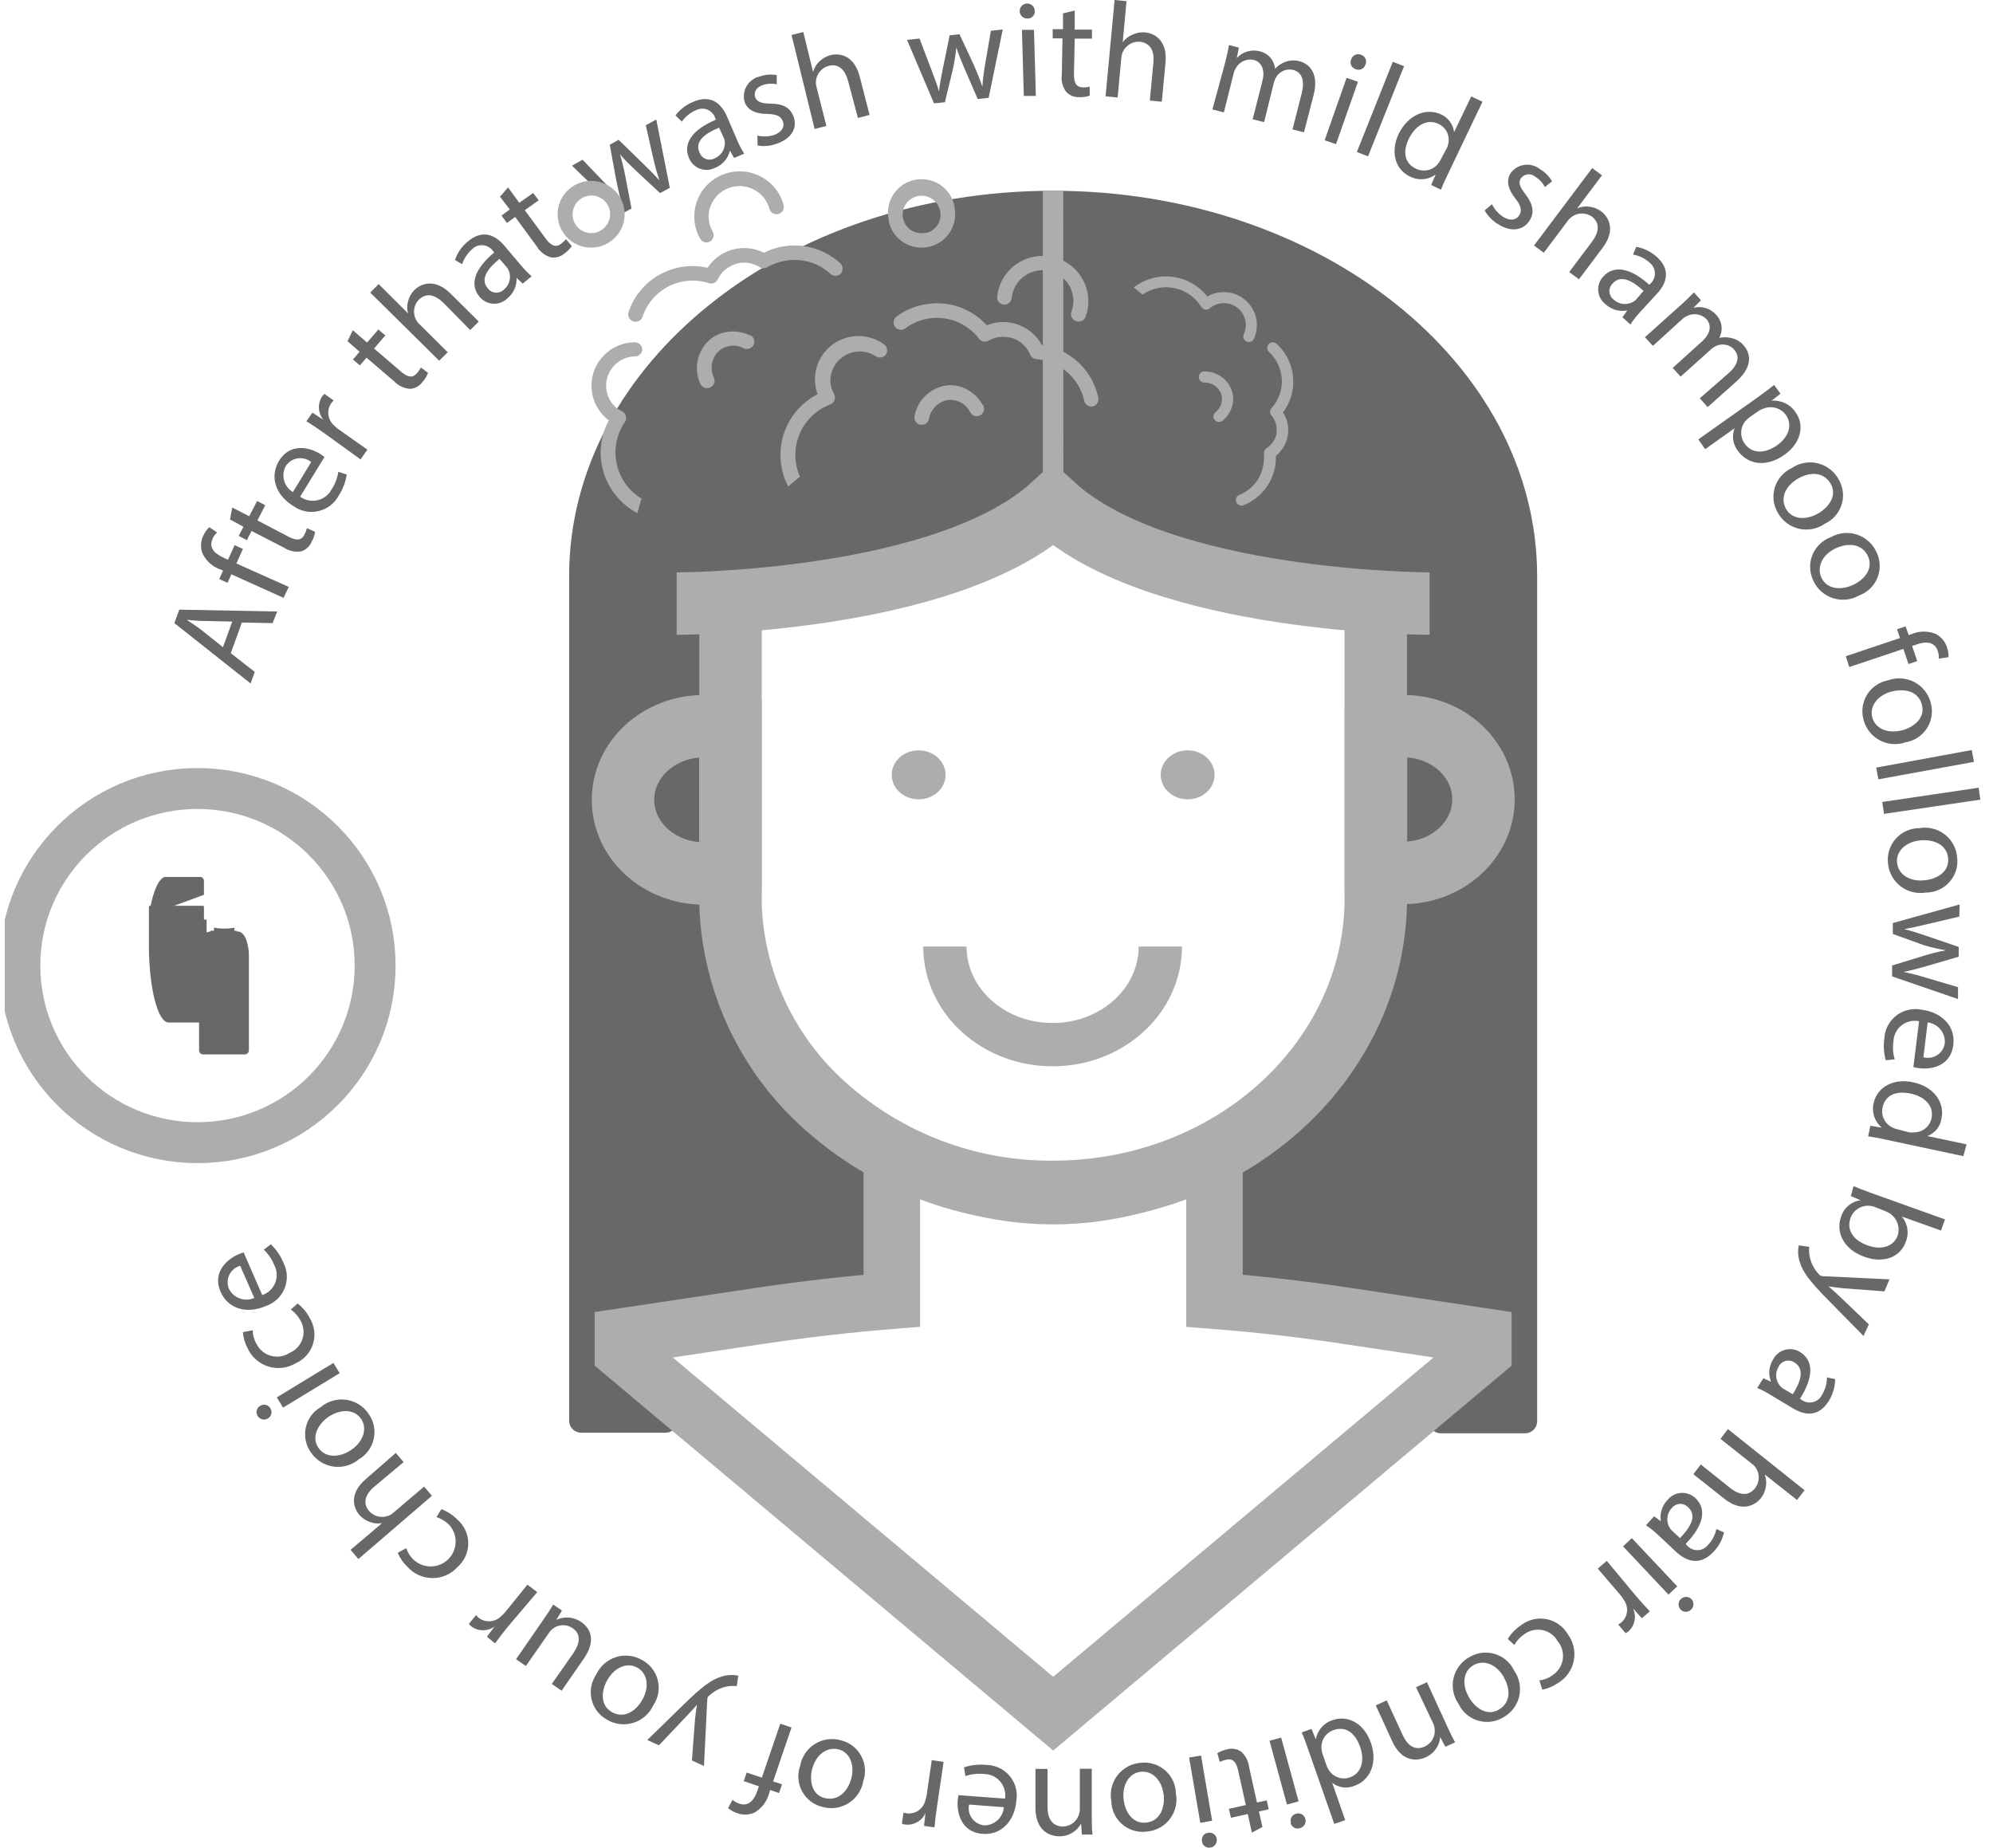 <svg width="151" height="140" viewBox="0 0 151 140" fill="none" xmlns="http://www.w3.org/2000/svg">
<g clip-path="url(#clip0_204_2095)">
<path d="M17.486 49.487L19.304 50.907L18.985 51.78L13.212 47.209L13.583 46.188L21.003 46.329L20.654 47.209L18.324 47.165L17.486 49.487ZM17.597 47.091L15.475 47.046C14.986 47.046 14.563 46.995 14.147 46.958C14.503 47.194 14.889 47.446 15.216 47.697L16.892 49.029L17.597 47.091Z" fill="#686868"/>
<path d="M21.485 45.294L17.53 43.511L17.241 44.154L16.61 43.873L16.9 43.23L16.685 43.141C16.386 43.035 16.111 42.87 15.877 42.655C15.644 42.44 15.457 42.18 15.327 41.891C15.179 41.465 15.206 40.997 15.401 40.59C15.507 40.345 15.661 40.124 15.854 39.939L16.447 40.338C16.299 40.471 16.182 40.635 16.106 40.819C15.78 41.559 16.329 41.987 17.033 42.298L17.278 42.409L17.775 41.3L18.406 41.588L17.909 42.69L21.878 44.465L21.485 45.294Z" fill="#686868"/>
<path d="M17.597 38.452L18.881 39.11L19.482 37.956L20.098 38.275L19.504 39.428L21.878 40.671C22.435 40.959 22.828 40.967 23.058 40.516C23.142 40.356 23.207 40.187 23.251 40.013L23.874 40.294C23.834 40.554 23.746 40.805 23.615 41.033C23.545 41.207 23.437 41.363 23.3 41.491C23.163 41.619 22.999 41.715 22.821 41.773C22.36 41.846 21.888 41.743 21.5 41.484L19.059 40.227L18.703 40.922L18.087 40.597L18.443 39.909L17.427 39.354L17.597 38.452Z" fill="#686868"/>
<path d="M22.739 37.631C22.927 37.768 23.143 37.863 23.372 37.908C23.6 37.954 23.836 37.951 24.063 37.897C24.29 37.844 24.503 37.742 24.686 37.599C24.87 37.456 25.021 37.275 25.128 37.069C25.391 36.669 25.563 36.218 25.633 35.745L26.271 35.952C26.184 36.516 25.979 37.055 25.67 37.535C25.514 37.832 25.295 38.092 25.029 38.297C24.763 38.502 24.456 38.647 24.128 38.723C23.801 38.799 23.461 38.803 23.131 38.736C22.802 38.669 22.491 38.532 22.22 38.334C20.921 37.542 20.395 36.167 21.136 34.917C21.99 33.519 23.451 33.896 24.238 34.377C24.358 34.452 24.475 34.533 24.587 34.621L22.739 37.631ZM23.577 35.005C23.434 34.889 23.268 34.804 23.09 34.756C22.912 34.709 22.725 34.699 22.543 34.728C22.36 34.758 22.186 34.825 22.032 34.926C21.878 35.028 21.747 35.161 21.648 35.316C21.468 35.651 21.424 36.041 21.524 36.408C21.625 36.774 21.864 37.087 22.19 37.283L23.577 35.005Z" fill="#686868"/>
<path d="M24.512 32.779C24.03 32.439 23.607 32.158 23.214 31.914L23.674 31.263L24.497 31.803C24.299 31.555 24.183 31.251 24.165 30.934C24.148 30.618 24.23 30.303 24.401 30.035C24.451 29.963 24.511 29.898 24.579 29.843L25.284 30.339C25.206 30.409 25.136 30.489 25.076 30.575C24.907 30.837 24.84 31.151 24.886 31.458C24.932 31.766 25.09 32.046 25.328 32.247C25.427 32.351 25.537 32.445 25.655 32.528L27.836 34.066L27.317 34.806L24.512 32.779Z" fill="#686868"/>
<path d="M26.731 25.021L27.814 25.953L28.667 24.962L29.194 25.413L28.341 26.404L30.396 28.164C30.871 28.571 31.257 28.667 31.583 28.282C31.704 28.149 31.807 28 31.887 27.839L32.429 28.253C32.331 28.51 32.185 28.746 31.999 28.948C31.892 29.095 31.755 29.217 31.596 29.306C31.437 29.394 31.26 29.446 31.079 29.459C30.612 29.428 30.174 29.221 29.854 28.882L27.77 27.099L27.265 27.683L26.738 27.24L27.243 26.648L26.33 25.849L26.731 25.021Z" fill="#686868"/>
<path d="M28.051 22.166L28.689 21.523L30.915 23.741C30.83 23.444 30.83 23.129 30.915 22.832C30.996 22.512 31.16 22.218 31.39 21.981C31.865 21.508 32.926 21.035 34.15 22.255L36.272 24.363L35.627 25.006L33.601 22.95C33.03 22.381 32.332 22.107 31.724 22.713C31.541 22.908 31.421 23.154 31.381 23.418C31.342 23.683 31.384 23.953 31.501 24.193C31.566 24.328 31.657 24.448 31.768 24.548L33.92 26.685L33.275 27.328L28.051 22.166Z" fill="#686868"/>
<path d="M39.603 21.486L39.136 21.049C39.152 21.344 39.097 21.638 38.977 21.908C38.857 22.178 38.675 22.416 38.446 22.602C38.304 22.741 38.135 22.849 37.95 22.918C37.764 22.988 37.566 23.019 37.368 23.009C37.17 22.998 36.976 22.947 36.799 22.858C36.622 22.769 36.465 22.644 36.339 22.491C35.553 21.567 35.953 20.369 37.444 19.126L37.37 19.045C37.285 18.914 37.172 18.804 37.038 18.723C36.904 18.642 36.754 18.593 36.598 18.578C36.442 18.564 36.285 18.585 36.138 18.64C35.992 18.696 35.86 18.784 35.753 18.897C35.41 19.199 35.154 19.587 35.011 20.021L34.469 19.696C34.655 19.148 34.992 18.664 35.441 18.298C36.614 17.307 37.578 17.862 38.231 18.631L39.44 20.066C39.695 20.377 39.976 20.666 40.279 20.931L39.603 21.486ZM37.845 19.614C37.066 20.243 36.317 21.094 36.947 21.833C37.015 21.928 37.102 22.008 37.204 22.066C37.305 22.124 37.417 22.159 37.534 22.17C37.65 22.18 37.767 22.166 37.877 22.127C37.988 22.088 38.088 22.026 38.172 21.944C38.378 21.779 38.527 21.552 38.596 21.297C38.666 21.042 38.652 20.771 38.557 20.524C38.521 20.431 38.471 20.344 38.409 20.265L37.845 19.614Z" fill="#686868"/>
<path d="M38.491 14.2L39.344 15.362L40.398 14.622L40.813 15.177L39.76 15.924L41.362 18.098C41.733 18.601 42.104 18.779 42.49 18.483C42.635 18.378 42.767 18.256 42.883 18.12L43.321 18.645C43.165 18.872 42.969 19.067 42.742 19.222C42.602 19.34 42.438 19.425 42.261 19.472C42.084 19.52 41.899 19.528 41.718 19.496C41.273 19.355 40.895 19.055 40.657 18.653L39.032 16.434L38.409 16.893L37.994 16.331L38.624 15.872L37.882 14.903L38.491 14.2Z" fill="#686868"/>
<path d="M44.137 12.1L45.962 14.001C46.363 14.422 46.704 14.807 47.06 15.214C46.912 14.718 46.793 14.163 46.682 13.616L46.199 10.968L46.867 10.591L48.774 12.447C49.227 12.884 49.612 13.276 49.961 13.661C49.782 13.134 49.631 12.598 49.508 12.056L48.93 9.489L49.724 9.053L50.748 14.23L50.006 14.629L48.166 12.914C47.743 12.507 47.372 12.174 46.971 11.686C47.138 12.235 47.274 12.793 47.379 13.357L47.846 15.798L47.105 16.197L43.335 12.551L44.137 12.1Z" fill="#686868"/>
<path d="M55.622 11.967L55.303 11.419C55.233 11.708 55.095 11.976 54.9 12.202C54.705 12.427 54.459 12.602 54.183 12.714C54.005 12.804 53.811 12.857 53.612 12.868C53.414 12.879 53.215 12.849 53.029 12.78C52.842 12.71 52.672 12.602 52.53 12.464C52.388 12.325 52.276 12.158 52.202 11.974C51.727 10.857 52.454 9.822 54.242 9.067L54.197 8.971C54.154 8.824 54.078 8.688 53.975 8.574C53.873 8.459 53.745 8.369 53.603 8.31C53.461 8.251 53.307 8.225 53.153 8.233C52.999 8.241 52.849 8.284 52.714 8.357C52.289 8.54 51.924 8.837 51.66 9.215L51.178 8.749C51.521 8.288 51.986 7.93 52.521 7.714C53.93 7.108 54.687 7.921 55.088 8.846L55.83 10.569C55.983 10.942 56.169 11.301 56.386 11.641L55.622 11.967ZM54.479 9.674C53.559 10.044 52.587 10.65 52.995 11.545C53.033 11.655 53.093 11.755 53.173 11.84C53.253 11.924 53.35 11.99 53.458 12.034C53.566 12.077 53.681 12.097 53.797 12.092C53.914 12.087 54.027 12.057 54.131 12.004C54.377 11.905 54.586 11.73 54.727 11.506C54.868 11.281 54.935 11.018 54.917 10.754C54.911 10.657 54.888 10.562 54.85 10.473L54.479 9.674Z" fill="#686868"/>
<path d="M57.381 10.273C57.797 10.372 58.233 10.356 58.642 10.229C59.265 10.007 59.458 9.593 59.317 9.201C59.176 8.809 58.857 8.653 58.137 8.631C57.173 8.631 56.609 8.291 56.416 7.721C56.358 7.519 56.343 7.307 56.371 7.098C56.398 6.889 56.469 6.688 56.577 6.507C56.685 6.327 56.83 6.17 57.001 6.047C57.172 5.923 57.367 5.837 57.574 5.791C57.983 5.648 58.422 5.613 58.85 5.688V6.39C58.498 6.306 58.129 6.326 57.789 6.449C57.277 6.619 57.091 7.011 57.217 7.366C57.343 7.721 57.692 7.84 58.397 7.855C59.325 7.855 59.881 8.158 60.133 8.86C60.423 9.696 59.977 10.502 58.85 10.887C58.388 11.06 57.889 11.108 57.403 11.027L57.381 10.273Z" fill="#686868"/>
<path d="M59.97 2.648L60.861 2.426L61.602 5.451C61.683 5.148 61.847 4.874 62.077 4.66C62.311 4.431 62.6 4.265 62.916 4.179C63.569 4.009 64.719 4.142 65.142 5.821L65.884 8.705L65.001 8.935L64.259 6.146C64.051 5.362 63.591 4.778 62.775 4.992C62.511 5.066 62.278 5.219 62.106 5.431C61.935 5.644 61.834 5.904 61.818 6.176C61.808 6.326 61.825 6.476 61.87 6.62L62.612 9.541L61.721 9.77L59.97 2.648Z" fill="#686868"/>
<path d="M69.668 2.921L70.602 5.377C70.81 5.917 70.996 6.42 71.144 6.923C71.196 6.412 71.307 5.858 71.411 5.303L71.953 2.677L72.695 2.589L73.815 4.992C74.06 5.569 74.268 6.08 74.431 6.568C74.466 6.012 74.533 5.459 74.631 4.911L75.076 2.33L75.974 2.234L74.906 7.411L74.075 7.5L73.073 5.185C72.843 4.645 72.643 4.171 72.457 3.595C72.399 4.166 72.308 4.734 72.183 5.296L71.589 7.744L70.766 7.832L68.718 3.018L69.668 2.921Z" fill="#686868"/>
<path d="M78.4 0.828C78.405 0.904 78.394 0.98 78.368 1.052C78.342 1.123 78.301 1.188 78.248 1.243C78.194 1.297 78.13 1.34 78.059 1.368C77.988 1.396 77.912 1.409 77.836 1.405C77.723 1.407 77.612 1.375 77.517 1.313C77.423 1.252 77.348 1.164 77.304 1.061C77.259 0.957 77.246 0.843 77.267 0.732C77.287 0.621 77.341 0.519 77.419 0.438C77.498 0.358 77.599 0.302 77.71 0.279C77.82 0.255 77.935 0.265 78.04 0.307C78.145 0.349 78.236 0.42 78.299 0.513C78.364 0.606 78.398 0.716 78.4 0.828ZM77.569 7.27L77.428 2.263H78.341L78.481 7.27H77.569Z" fill="#686868"/>
<path d="M81.427 0.799V2.241H82.733V2.929H81.427L81.368 5.628C81.368 6.25 81.524 6.605 82.036 6.62C82.213 6.624 82.39 6.606 82.562 6.568V7.248C82.303 7.337 82.028 7.375 81.754 7.359C81.57 7.367 81.388 7.334 81.219 7.264C81.049 7.194 80.898 7.087 80.774 6.952C80.5 6.574 80.383 6.105 80.448 5.643L80.5 2.907H79.758V2.211H80.537V1.013L81.427 0.799Z" fill="#686868"/>
<path d="M84.447 0L85.352 0.089L85.063 3.202C85.251 2.945 85.508 2.745 85.805 2.626C86.102 2.483 86.433 2.424 86.762 2.455C87.437 2.515 88.468 3.032 88.305 4.748L88.023 7.707L87.118 7.618L87.385 4.756C87.466 3.95 87.229 3.276 86.368 3.158C86.096 3.14 85.824 3.206 85.59 3.348C85.356 3.489 85.172 3.7 85.063 3.95C85.004 4.086 84.969 4.231 84.959 4.378L84.677 7.389L83.764 7.3L84.447 0Z" fill="#686868"/>
<path d="M92.823 4.741C92.95 4.238 93.046 3.824 93.12 3.41L93.862 3.609L93.706 4.401C93.923 4.161 94.202 3.987 94.513 3.897C94.823 3.807 95.153 3.805 95.465 3.89C95.77 3.963 96.044 4.13 96.249 4.368C96.453 4.606 96.576 4.902 96.6 5.214C96.796 5 97.037 4.831 97.305 4.719C97.673 4.562 98.084 4.536 98.47 4.645C99.115 4.808 99.954 5.473 99.538 7.159L98.796 10.022L97.928 9.807L98.626 7.056C98.863 6.117 98.663 5.466 97.95 5.288C97.711 5.24 97.463 5.265 97.238 5.362C97.014 5.458 96.825 5.621 96.696 5.828C96.617 5.959 96.557 6.101 96.518 6.25L95.776 9.253L94.908 9.038L95.65 6.124C95.843 5.384 95.65 4.704 94.968 4.534C94.712 4.484 94.446 4.516 94.209 4.625C93.972 4.734 93.776 4.914 93.647 5.14C93.564 5.267 93.504 5.407 93.469 5.555L92.727 8.513L91.859 8.291L92.823 4.741Z" fill="#686868"/>
<path d="M100.362 10.628L102.024 5.895L102.884 6.198L101.222 10.924L100.362 10.628ZM103.448 4.896C103.428 4.971 103.391 5.04 103.34 5.099C103.29 5.158 103.227 5.206 103.157 5.238C103.086 5.271 103.009 5.287 102.931 5.287C102.854 5.287 102.777 5.269 102.706 5.237C102.633 5.214 102.565 5.176 102.507 5.125C102.449 5.074 102.403 5.012 102.372 4.942C102.34 4.872 102.324 4.796 102.324 4.719C102.324 4.643 102.341 4.567 102.373 4.497C102.396 4.424 102.434 4.356 102.484 4.298C102.535 4.24 102.597 4.193 102.667 4.161C102.737 4.128 102.812 4.11 102.889 4.108C102.967 4.106 103.043 4.12 103.114 4.149C103.19 4.171 103.259 4.208 103.319 4.259C103.378 4.31 103.425 4.374 103.457 4.445C103.489 4.516 103.504 4.594 103.503 4.672C103.501 4.75 103.483 4.826 103.448 4.896Z" fill="#686868"/>
<path d="M105.526 4.682L106.379 5.014L103.649 11.848L102.803 11.516L105.526 4.682Z" fill="#686868"/>
<path d="M112.322 7.707L109.703 13.187C109.51 13.587 109.295 14.053 109.176 14.371L108.434 14.016L108.775 13.217C108.495 13.425 108.162 13.549 107.814 13.575C107.466 13.602 107.117 13.529 106.809 13.365C105.711 12.84 105.325 11.516 105.971 10.14C106.713 8.661 108.063 8.158 109.169 8.661C109.438 8.78 109.672 8.967 109.847 9.202C110.023 9.438 110.134 9.715 110.17 10.007L111.469 7.307L112.322 7.707ZM109.599 11.264C109.66 11.151 109.702 11.028 109.725 10.902C109.798 10.603 109.763 10.287 109.628 10.011C109.492 9.734 109.264 9.513 108.983 9.386C108.13 8.979 107.262 9.482 106.757 10.48C106.253 11.479 106.401 12.366 107.291 12.788C107.575 12.922 107.896 12.956 108.201 12.883C108.506 12.811 108.777 12.636 108.968 12.389C109.052 12.284 109.122 12.17 109.176 12.048L109.599 11.264Z" fill="#686868"/>
<path d="M113.042 15.473C113.23 15.86 113.519 16.19 113.88 16.427C114.437 16.774 114.882 16.663 115.104 16.316C115.327 15.968 115.245 15.576 114.808 15.036C114.214 14.297 114.125 13.638 114.444 13.128C114.566 12.957 114.721 12.812 114.901 12.703C115.08 12.594 115.28 12.522 115.489 12.493C115.697 12.463 115.909 12.476 116.112 12.53C116.315 12.585 116.505 12.68 116.67 12.81C117.053 13.033 117.37 13.351 117.59 13.735L117.048 14.171C116.879 13.844 116.622 13.57 116.306 13.38C116.229 13.314 116.139 13.265 116.041 13.236C115.944 13.207 115.842 13.198 115.741 13.21C115.64 13.222 115.543 13.254 115.455 13.305C115.367 13.355 115.291 13.424 115.231 13.505C115.008 13.86 115.164 14.171 115.587 14.733C116.143 15.473 116.284 16.086 115.883 16.715C115.416 17.455 114.503 17.617 113.494 16.981C113.073 16.726 112.726 16.367 112.485 15.938L113.042 15.473Z" fill="#686868"/>
<path d="M120.632 12.736L121.374 13.283L119.497 15.783C119.783 15.656 120.099 15.612 120.409 15.658C120.733 15.696 121.042 15.816 121.307 16.005C121.849 16.412 122.464 17.388 121.426 18.771L119.63 21.16L118.888 20.613L120.624 18.305C121.107 17.662 121.277 16.937 120.624 16.419C120.402 16.259 120.135 16.173 119.86 16.173C119.586 16.173 119.318 16.259 119.096 16.419C118.974 16.503 118.869 16.609 118.784 16.73L116.967 19.148L116.225 18.601L120.632 12.736Z" fill="#686868"/>
<path d="M122.924 24.037L123.288 23.52C122.997 23.576 122.697 23.563 122.412 23.482C122.127 23.401 121.865 23.254 121.648 23.053C121.49 22.934 121.359 22.783 121.263 22.609C121.167 22.436 121.108 22.245 121.091 22.048C121.074 21.851 121.098 21.652 121.162 21.465C121.226 21.278 121.328 21.106 121.463 20.96C122.271 20.058 123.518 20.28 124.957 21.574L125.031 21.5C125.149 21.397 125.242 21.268 125.302 21.124C125.363 20.98 125.391 20.823 125.383 20.667C125.375 20.511 125.332 20.358 125.257 20.221C125.182 20.084 125.077 19.965 124.95 19.873C124.605 19.567 124.181 19.364 123.726 19.289L123.97 18.697C124.538 18.8 125.067 19.056 125.499 19.437C126.649 20.457 126.241 21.486 125.558 22.233L124.267 23.638C123.995 23.933 123.747 24.25 123.525 24.584L122.924 24.037ZM124.527 22.04C123.785 21.36 122.835 20.739 122.19 21.471C122.105 21.551 122.039 21.648 121.996 21.755C121.953 21.863 121.933 21.979 121.939 22.095C121.944 22.21 121.975 22.324 122.029 22.427C122.082 22.53 122.157 22.62 122.249 22.691C122.445 22.875 122.695 22.991 122.962 23.023C123.229 23.055 123.499 23.001 123.733 22.869C123.819 22.82 123.897 22.757 123.963 22.684L124.527 22.04Z" fill="#686868"/>
<path d="M127.361 23.098C127.747 22.75 128.051 22.454 128.341 22.159L128.875 22.75L128.304 23.32C128.617 23.239 128.947 23.249 129.255 23.347C129.564 23.445 129.838 23.628 130.047 23.875C130.259 24.103 130.394 24.393 130.431 24.703C130.468 25.012 130.407 25.325 130.255 25.598C130.538 25.536 130.832 25.536 131.115 25.598C131.509 25.667 131.864 25.874 132.117 26.182C132.562 26.678 132.904 27.661 131.605 28.86L129.379 30.842L128.786 30.176L130.945 28.29C131.687 27.647 131.857 26.996 131.36 26.448C131.189 26.277 130.969 26.162 130.731 26.119C130.492 26.075 130.246 26.105 130.025 26.204C129.883 26.27 129.753 26.357 129.639 26.463L127.332 28.534L126.731 27.876L128.956 25.864C129.55 25.324 129.743 24.681 129.275 24.163C129.089 23.98 128.851 23.86 128.593 23.819C128.335 23.777 128.07 23.818 127.836 23.934C127.697 23.993 127.569 24.075 127.458 24.178L125.232 26.204L124.631 25.546L127.361 23.098Z" fill="#686868"/>
<path d="M133.111 30.146C133.631 29.776 134.046 29.458 134.417 29.163L134.899 29.828L134.217 30.361C134.574 30.328 134.934 30.393 135.257 30.549C135.58 30.706 135.854 30.948 136.049 31.248C136.754 32.232 136.443 33.571 135.203 34.451C133.72 35.501 132.362 35.124 131.672 34.155C131.485 33.916 131.363 33.633 131.319 33.334C131.275 33.034 131.309 32.729 131.42 32.446L129.194 34.029L128.674 33.29L133.111 30.146ZM132.54 31.625C132.439 31.702 132.345 31.786 132.258 31.877C132.055 32.116 131.937 32.416 131.923 32.73C131.91 33.043 132.002 33.352 132.184 33.608C132.74 34.392 133.712 34.392 134.654 33.726C135.471 33.142 135.864 32.247 135.307 31.433C135.115 31.174 134.84 30.987 134.528 30.902C134.215 30.818 133.884 30.841 133.586 30.967C133.464 31.003 133.349 31.058 133.245 31.13L132.54 31.625Z" fill="#686868"/>
<path d="M138.268 39.672C137.986 39.871 137.664 40.008 137.325 40.075C136.986 40.141 136.636 40.136 136.299 40.058C135.962 39.98 135.646 39.833 135.37 39.625C135.094 39.417 134.866 39.154 134.699 38.852C134.53 38.566 134.421 38.249 134.381 37.92C134.341 37.591 134.37 37.258 134.466 36.941C134.563 36.623 134.724 36.33 134.941 36.078C135.157 35.826 135.423 35.622 135.723 35.479C136.005 35.281 136.326 35.144 136.665 35.078C137.004 35.012 137.353 35.017 137.689 35.094C138.026 35.17 138.342 35.317 138.618 35.523C138.894 35.73 139.124 35.992 139.292 36.292C139.465 36.577 139.576 36.895 139.618 37.225C139.66 37.556 139.632 37.891 139.535 38.21C139.439 38.529 139.276 38.824 139.058 39.075C138.839 39.328 138.57 39.531 138.268 39.672ZM136.22 36.263C135.263 36.818 134.862 37.742 135.315 38.548C135.768 39.354 136.799 39.451 137.771 38.889C138.513 38.459 139.255 37.55 138.683 36.618C138.112 35.686 137.044 35.782 136.22 36.263Z" fill="#686868"/>
<path d="M140.85 45.116C140.55 45.286 140.218 45.391 139.875 45.425C139.532 45.459 139.185 45.42 138.858 45.312C138.531 45.204 138.23 45.029 137.975 44.797C137.72 44.566 137.516 44.284 137.378 43.969C137.234 43.67 137.155 43.344 137.145 43.013C137.135 42.681 137.194 42.351 137.319 42.043C137.444 41.736 137.632 41.457 137.87 41.226C138.109 40.995 138.394 40.816 138.706 40.7C139.005 40.53 139.337 40.425 139.679 40.391C140.022 40.356 140.368 40.394 140.696 40.501C141.023 40.608 141.324 40.783 141.579 41.014C141.835 41.244 142.038 41.526 142.178 41.84C142.324 42.139 142.405 42.466 142.416 42.799C142.428 43.131 142.369 43.463 142.244 43.772C142.119 44.081 141.93 44.36 141.69 44.591C141.45 44.823 141.164 45.002 140.85 45.116ZM139.106 41.529C138.105 41.987 137.622 42.912 137.993 43.748C138.364 44.583 139.381 44.783 140.405 44.31C141.184 43.955 141.985 43.112 141.525 42.135C141.065 41.159 139.997 41.122 139.106 41.529Z" fill="#686868"/>
<path d="M139.848 49.716L143.951 48.341L143.729 47.668L144.381 47.453L144.611 48.119L144.834 48.037C145.126 47.914 145.44 47.851 145.758 47.851C146.075 47.851 146.389 47.914 146.682 48.037C147.082 48.254 147.383 48.617 147.52 49.051C147.599 49.289 147.636 49.539 147.631 49.79L146.889 49.901C146.907 49.703 146.882 49.504 146.815 49.317C146.563 48.577 145.851 48.577 145.123 48.858L144.871 48.94L145.257 50.086L144.597 50.308L144.211 49.162L140.108 50.537L139.848 49.716Z" fill="#686868"/>
<path d="M144.397 56.232C144.072 56.348 143.726 56.394 143.382 56.367C143.039 56.34 142.704 56.242 142.401 56.078C142.098 55.914 141.833 55.688 141.623 55.415C141.414 55.142 141.264 54.829 141.184 54.494C141.099 54.176 141.081 53.844 141.131 53.518C141.181 53.193 141.298 52.881 141.475 52.603C141.652 52.325 141.885 52.087 142.16 51.903C142.434 51.719 142.743 51.594 143.069 51.536C143.393 51.42 143.739 51.374 144.083 51.4C144.427 51.426 144.761 51.524 145.065 51.688C145.368 51.851 145.634 52.075 145.845 52.347C146.056 52.62 146.207 52.933 146.289 53.267C146.376 53.586 146.396 53.92 146.346 54.247C146.297 54.574 146.179 54.888 146.001 55.167C145.823 55.446 145.588 55.685 145.312 55.869C145.035 56.052 144.724 56.176 144.397 56.232ZM143.336 52.386C142.275 52.66 141.629 53.481 141.852 54.346C142.074 55.212 143.039 55.611 144.129 55.323C144.953 55.108 145.895 54.428 145.613 53.385C145.331 52.342 144.3 52.157 143.336 52.386Z" fill="#686868"/>
<path d="M149.39 56.824L149.561 57.719L142.319 59.043L142.148 58.155L149.39 56.824Z" fill="#686868"/>
<path d="M149.909 59.679L150.043 60.581L142.742 61.661L142.608 60.758L149.909 59.679Z" fill="#686868"/>
<path d="M145.91 67.622C145.569 67.679 145.221 67.663 144.886 67.577C144.552 67.491 144.239 67.336 143.969 67.122C143.698 66.908 143.476 66.64 143.315 66.335C143.155 66.03 143.061 65.695 143.039 65.352C143.008 65.021 143.046 64.688 143.152 64.373C143.257 64.058 143.428 63.768 143.652 63.522C143.876 63.277 144.149 63.08 144.453 62.946C144.758 62.811 145.087 62.741 145.42 62.741C145.757 62.682 146.102 62.694 146.433 62.776C146.765 62.858 147.076 63.009 147.345 63.218C147.615 63.427 147.838 63.69 148 63.99C148.161 64.29 148.258 64.62 148.284 64.96C148.325 65.294 148.295 65.633 148.194 65.955C148.093 66.277 147.925 66.573 147.7 66.825C147.476 67.077 147.2 67.278 146.891 67.416C146.583 67.553 146.248 67.624 145.91 67.622ZM145.532 63.665C144.434 63.754 143.654 64.449 143.729 65.337C143.803 66.224 144.671 66.816 145.799 66.69C146.652 66.624 147.691 66.113 147.602 65.041C147.513 63.968 146.481 63.584 145.532 63.665Z" fill="#686868"/>
<path d="M148.448 69.442L145.881 70.048C145.317 70.181 144.797 70.307 144.271 70.388C144.782 70.514 145.317 70.692 145.851 70.869L148.403 71.742V72.481L145.873 73.221C145.265 73.398 144.731 73.531 144.219 73.635C144.767 73.744 145.31 73.882 145.843 74.049L148.351 74.789V75.691L143.358 73.975V73.147L145.769 72.407C146.315 72.239 146.87 72.101 147.431 71.993C146.875 71.9 146.325 71.774 145.784 71.616L143.41 70.758V69.93L148.47 68.524L148.448 69.442Z" fill="#686868"/>
<path d="M145.398 77.37C145.171 77.323 144.937 77.325 144.711 77.376C144.486 77.428 144.274 77.527 144.09 77.667C143.906 77.808 143.755 77.986 143.646 78.19C143.538 78.394 143.475 78.619 143.462 78.849C143.387 79.319 143.418 79.798 143.551 80.254L142.875 80.329C142.723 79.78 142.687 79.205 142.772 78.642C142.792 78.307 142.885 77.981 143.043 77.685C143.202 77.389 143.422 77.131 143.689 76.927C143.957 76.724 144.265 76.58 144.593 76.506C144.921 76.432 145.262 76.429 145.591 76.497C147.075 76.682 148.173 77.71 147.995 79.16C147.795 80.787 146.311 81.046 145.391 80.928C145.248 80.909 145.107 80.882 144.968 80.846L145.398 77.37ZM145.725 80.099C145.903 80.147 146.089 80.157 146.271 80.127C146.453 80.098 146.626 80.03 146.78 79.929C146.934 79.828 147.064 79.695 147.162 79.539C147.26 79.383 147.324 79.209 147.349 79.027C147.375 78.65 147.255 78.277 147.013 77.985C146.772 77.694 146.427 77.505 146.051 77.459L145.725 80.099Z" fill="#686868"/>
<path d="M148.752 87.592L142.816 86.327C142.378 86.231 141.881 86.135 141.54 86.09L141.711 85.291L142.571 85.432C142.304 85.207 142.105 84.912 141.997 84.58C141.89 84.247 141.878 83.892 141.963 83.553C142.223 82.37 143.447 81.675 144.931 81.993C146.563 82.333 147.357 83.561 147.097 84.751C147.053 85.046 146.93 85.323 146.743 85.555C146.555 85.786 146.308 85.963 146.029 86.068L148.997 86.697L148.752 87.592ZM144.649 85.787C144.777 85.802 144.906 85.802 145.035 85.787C145.342 85.786 145.64 85.68 145.878 85.486C146.116 85.292 146.279 85.022 146.34 84.722C146.541 83.805 145.851 83.08 144.76 82.851C143.669 82.621 142.838 82.947 142.631 83.908C142.565 84.215 142.607 84.534 142.751 84.813C142.894 85.092 143.129 85.314 143.417 85.439C143.537 85.498 143.664 85.54 143.796 85.565L144.649 85.787Z" fill="#686868"/>
<path d="M140.434 89.862C140.753 89.995 141.221 90.188 141.644 90.335L147.364 92.384L147.06 93.227L144.092 92.17C144.315 92.432 144.46 92.75 144.512 93.09C144.565 93.429 144.522 93.776 144.389 94.093C143.966 95.261 142.69 95.742 141.258 95.217C139.566 94.61 139.106 93.249 139.485 92.199C139.582 91.867 139.774 91.571 140.037 91.346C140.301 91.121 140.625 90.978 140.969 90.934L140.227 90.617L140.434 89.862ZM142.015 91.43C141.91 91.391 141.8 91.367 141.688 91.356C141.373 91.321 141.054 91.393 140.785 91.561C140.516 91.729 140.311 91.982 140.204 92.281C139.878 93.175 140.42 93.974 141.51 94.359C142.453 94.699 143.439 94.507 143.773 93.619C143.873 93.313 143.87 92.982 143.764 92.678C143.658 92.374 143.456 92.112 143.187 91.933C143.081 91.866 142.97 91.809 142.853 91.763L142.015 91.43Z" fill="#686868"/>
<path d="M142.771 97.835L139.611 97.598L138.542 97.465C138.78 97.672 139.084 97.931 139.366 98.205L141.592 100.335L141.191 101.215L138.505 98.486C137.207 97.169 136.591 96.4 136.361 95.609C136.224 95.204 136.198 94.77 136.287 94.352L137.081 94.463C137.046 94.768 137.071 95.077 137.155 95.372C137.265 95.788 137.473 96.171 137.763 96.489C137.805 96.553 137.861 96.606 137.926 96.644C138.005 96.673 138.088 96.688 138.171 96.689L143.157 96.925L142.771 97.835Z" fill="#686868"/>
<path d="M133.601 104.418L134.18 104.684C134.07 104.409 134.028 104.112 134.056 103.817C134.085 103.523 134.183 103.239 134.343 102.99C134.433 102.814 134.559 102.659 134.713 102.534C134.867 102.409 135.045 102.317 135.236 102.264C135.427 102.211 135.627 102.198 135.823 102.227C136.02 102.255 136.208 102.323 136.376 102.428C137.415 103.064 137.422 104.321 136.376 105.971L136.465 106.03C136.588 106.127 136.731 106.196 136.884 106.23C137.037 106.265 137.196 106.264 137.349 106.229C137.502 106.193 137.644 106.123 137.766 106.025C137.888 105.926 137.986 105.802 138.053 105.66C138.294 105.266 138.42 104.813 138.416 104.351L139.04 104.484C139.037 105.065 138.872 105.633 138.565 106.126C137.764 107.435 136.673 107.206 135.812 106.681L134.202 105.712C133.863 105.496 133.506 105.31 133.134 105.157L133.601 104.418ZM135.827 105.631C136.361 104.795 136.799 103.737 135.968 103.234C135.874 103.166 135.766 103.118 135.652 103.096C135.537 103.073 135.419 103.074 135.306 103.101C135.193 103.128 135.086 103.179 134.994 103.25C134.902 103.322 134.827 103.412 134.774 103.515C134.627 103.739 134.557 104.003 134.573 104.27C134.589 104.536 134.69 104.79 134.863 104.995C134.923 105.07 134.996 105.135 135.078 105.187L135.827 105.631Z" fill="#686868"/>
<path d="M136.724 112.901L136.153 113.641L133.697 111.703C133.812 111.992 133.845 112.306 133.794 112.612C133.749 112.937 133.618 113.243 133.415 113.5C132.992 114.033 131.998 114.617 130.64 113.544L128.296 111.688L128.86 110.948L131.086 112.731C131.724 113.234 132.451 113.426 132.985 112.731C133.15 112.513 133.243 112.249 133.251 111.976C133.259 111.703 133.182 111.434 133.03 111.207C132.951 111.082 132.847 110.974 132.725 110.889L130.351 109.011L130.915 108.271L136.724 112.901Z" fill="#686868"/>
<path d="M125.328 114.876L125.833 115.253C125.785 114.962 125.806 114.663 125.895 114.382C125.984 114.101 126.138 113.844 126.345 113.633C126.469 113.479 126.625 113.352 126.801 113.261C126.977 113.17 127.171 113.117 127.369 113.104C127.567 113.092 127.766 113.121 127.952 113.189C128.139 113.257 128.309 113.363 128.452 113.5C129.335 114.336 129.075 115.571 127.71 116.976L127.784 117.043C127.88 117.167 128.003 117.268 128.144 117.337C128.285 117.406 128.44 117.442 128.597 117.442C128.754 117.442 128.909 117.406 129.05 117.337C129.19 117.268 129.313 117.167 129.409 117.043C129.73 116.708 129.948 116.29 130.04 115.837L130.618 116.103C130.491 116.661 130.211 117.173 129.81 117.583C128.756 118.692 127.732 118.248 127.005 117.583L125.633 116.296C125.346 116.023 125.035 115.775 124.705 115.556L125.328 114.876ZM127.287 116.532C127.985 115.793 128.63 114.883 127.925 114.217C127.849 114.13 127.754 114.059 127.648 114.011C127.541 113.963 127.426 113.938 127.309 113.938C127.193 113.938 127.077 113.963 126.971 114.011C126.865 114.059 126.77 114.13 126.694 114.217C126.502 114.408 126.378 114.654 126.338 114.92C126.297 115.187 126.344 115.459 126.471 115.697C126.518 115.784 126.578 115.864 126.649 115.933L127.287 116.532Z" fill="#686868"/>
<path d="M123.636 116.532L127.079 120.186L126.411 120.807L122.969 117.154L123.636 116.532ZM127.302 121.909C127.212 121.797 127.168 121.656 127.178 121.513C127.188 121.37 127.252 121.236 127.357 121.138C127.462 121.04 127.6 120.985 127.744 120.984C127.888 120.983 128.026 121.036 128.133 121.133C128.187 121.185 128.23 121.248 128.259 121.317C128.288 121.386 128.304 121.46 128.304 121.536C128.304 121.611 128.288 121.685 128.259 121.754C128.23 121.824 128.187 121.886 128.133 121.939C128.079 121.996 128.014 122.042 127.941 122.072C127.868 122.102 127.789 122.116 127.71 122.114C127.632 122.111 127.554 122.091 127.484 122.056C127.413 122.021 127.351 121.971 127.302 121.909Z" fill="#686868"/>
<path d="M123.956 120.918C124.334 121.369 124.698 121.747 125.002 122.079L124.393 122.597L123.726 121.857C123.863 122.144 123.904 122.467 123.842 122.779C123.781 123.091 123.62 123.374 123.384 123.588C123.316 123.644 123.241 123.691 123.162 123.729L122.605 123.078C122.698 123.028 122.785 122.969 122.865 122.9C123.094 122.69 123.238 122.402 123.27 122.093C123.301 121.784 123.218 121.474 123.036 121.221C122.963 121.098 122.881 120.979 122.791 120.866L121.055 118.84L121.737 118.256L123.956 120.918Z" fill="#686868"/>
<path d="M114.236 124.172C114.496 123.749 114.845 123.388 115.26 123.115C115.53 122.909 115.841 122.763 116.172 122.687C116.503 122.61 116.846 122.604 117.18 122.67C117.513 122.736 117.828 122.872 118.105 123.068C118.382 123.265 118.613 123.518 118.784 123.81C118.997 124.096 119.146 124.422 119.224 124.769C119.302 125.116 119.306 125.475 119.236 125.823C119.166 126.171 119.024 126.501 118.818 126.792C118.613 127.082 118.348 127.326 118.043 127.508C117.685 127.755 117.281 127.926 116.855 128.011L116.625 127.308C116.992 127.269 117.34 127.131 117.634 126.909C117.84 126.775 118.015 126.599 118.148 126.393C118.281 126.186 118.368 125.954 118.404 125.712C118.441 125.47 118.425 125.222 118.359 124.986C118.293 124.75 118.178 124.531 118.02 124.343C117.903 124.132 117.741 123.948 117.548 123.804C117.354 123.66 117.131 123.558 116.895 123.506C116.659 123.453 116.414 123.451 116.177 123.5C115.94 123.549 115.716 123.647 115.52 123.788C115.196 124.002 114.927 124.288 114.733 124.624L114.236 124.172Z" fill="#686868"/>
<path d="M110.504 129.083C110.307 128.801 110.172 128.48 110.107 128.141C110.043 127.803 110.051 127.455 110.131 127.12C110.211 126.785 110.361 126.47 110.571 126.197C110.781 125.924 111.046 125.697 111.35 125.533C111.637 125.365 111.956 125.258 112.286 125.22C112.617 125.182 112.951 125.213 113.269 125.311C113.587 125.409 113.881 125.572 114.132 125.79C114.382 126.008 114.585 126.276 114.726 126.576C114.923 126.858 115.058 127.179 115.122 127.517C115.187 127.854 115.179 128.202 115.099 128.536C115.019 128.871 114.869 129.185 114.659 129.457C114.449 129.73 114.184 129.956 113.88 130.119C113.594 130.29 113.276 130.399 112.945 130.439C112.614 130.479 112.279 130.449 111.961 130.351C111.642 130.254 111.348 130.09 111.097 129.872C110.846 129.653 110.644 129.385 110.504 129.083ZM113.939 127.064C113.39 126.11 112.455 125.703 111.654 126.147C110.853 126.591 110.734 127.626 111.298 128.595C111.721 129.335 112.626 130.075 113.568 129.52C114.511 128.965 114.414 127.885 113.939 127.086V127.064Z" fill="#686868"/>
<path d="M109.644 130.785C109.859 131.258 110.044 131.643 110.245 132.005L109.503 132.338L109.117 131.598C109.09 131.933 108.972 132.255 108.774 132.528C108.576 132.8 108.308 133.013 107.997 133.144C107.366 133.432 106.208 133.506 105.489 131.938L104.235 129.202L105.066 128.825L106.275 131.45C106.609 132.19 107.166 132.678 107.952 132.316C108.206 132.2 108.415 132.006 108.549 131.762C108.683 131.518 108.734 131.237 108.694 130.962C108.679 130.818 108.639 130.678 108.575 130.548L107.284 127.826L108.115 127.449L109.644 130.785Z" fill="#686868"/>
<path d="M101.089 138.181L99.085 132.456C98.945 132.042 98.766 131.561 98.626 131.251L99.367 130.984L99.694 131.79C99.749 131.448 99.899 131.129 100.128 130.867C100.356 130.606 100.653 130.413 100.985 130.311C102.135 129.919 103.352 130.578 103.856 132.012C104.42 133.588 103.775 134.897 102.617 135.296C102.342 135.412 102.04 135.452 101.744 135.411C101.447 135.371 101.167 135.252 100.933 135.067L101.92 137.9L101.089 138.181ZM100.503 133.743C100.544 133.866 100.601 133.983 100.673 134.091C100.834 134.353 101.08 134.552 101.37 134.656C101.66 134.759 101.977 134.761 102.268 134.66C103.159 134.35 103.418 133.381 103.047 132.338C102.677 131.295 101.964 130.748 101.037 131.073C100.737 131.176 100.483 131.381 100.318 131.651C100.152 131.92 100.087 132.239 100.132 132.552C100.141 132.684 100.171 132.814 100.221 132.937L100.503 133.743Z" fill="#686868"/>
<path d="M97.067 131.643L98.388 136.472L97.505 136.716L96.185 131.879L97.067 131.643ZM97.809 138.099C97.786 138.026 97.778 137.949 97.787 137.873C97.796 137.797 97.821 137.724 97.86 137.658C97.899 137.593 97.952 137.536 98.015 137.492C98.078 137.448 98.15 137.418 98.225 137.404C98.296 137.384 98.37 137.379 98.442 137.388C98.515 137.398 98.585 137.422 98.648 137.459C98.712 137.497 98.766 137.547 98.81 137.606C98.853 137.665 98.884 137.732 98.9 137.803C98.921 137.875 98.928 137.951 98.919 138.025C98.91 138.1 98.886 138.171 98.849 138.236C98.811 138.301 98.761 138.358 98.701 138.403C98.641 138.448 98.572 138.481 98.499 138.499C98.426 138.526 98.348 138.537 98.27 138.531C98.192 138.525 98.116 138.502 98.047 138.464C97.979 138.426 97.919 138.374 97.873 138.311C97.827 138.248 97.795 138.176 97.78 138.099H97.809Z" fill="#686868"/>
<path d="M94.849 138.839L94.537 137.434L93.261 137.715L93.106 137.042L94.389 136.753L93.803 134.113C93.662 133.506 93.417 133.203 92.92 133.314C92.745 133.35 92.576 133.407 92.415 133.484L92.23 132.826C92.459 132.687 92.71 132.587 92.972 132.53C93.148 132.482 93.332 132.471 93.513 132.5C93.693 132.528 93.865 132.593 94.018 132.693C94.37 133 94.592 133.427 94.641 133.891L95.235 136.561L95.977 136.398L96.125 137.071L95.383 137.241L95.65 138.417L94.849 138.839Z" fill="#686868"/>
<path d="M90.998 133.003L91.837 137.944L90.939 138.099L90.093 133.151L90.998 133.003ZM91.073 139.505C91.055 139.43 91.054 139.353 91.07 139.278C91.085 139.203 91.116 139.133 91.161 139.071C91.206 139.009 91.264 138.958 91.331 138.92C91.397 138.883 91.471 138.86 91.547 138.854C91.62 138.841 91.694 138.843 91.765 138.859C91.837 138.876 91.904 138.906 91.964 138.949C92.023 138.992 92.073 139.046 92.111 139.108C92.15 139.171 92.175 139.24 92.186 139.312C92.199 139.386 92.198 139.462 92.182 139.536C92.166 139.609 92.135 139.679 92.091 139.74C92.048 139.801 91.992 139.853 91.928 139.893C91.864 139.933 91.793 139.959 91.718 139.971C91.646 139.987 91.572 139.988 91.5 139.974C91.427 139.96 91.359 139.931 91.298 139.889C91.237 139.848 91.186 139.794 91.147 139.731C91.109 139.669 91.083 139.599 91.073 139.527V139.505Z" fill="#686868"/>
<path d="M84.202 136.457C84.136 136.118 84.143 135.769 84.222 135.433C84.301 135.097 84.451 134.781 84.661 134.506C84.871 134.232 85.137 134.005 85.442 133.84C85.746 133.675 86.082 133.577 86.428 133.551C86.758 133.513 87.093 133.544 87.411 133.642C87.729 133.74 88.022 133.903 88.273 134.121C88.524 134.339 88.726 134.607 88.867 134.907C89.008 135.208 89.084 135.534 89.091 135.866C89.157 136.204 89.151 136.553 89.071 136.889C88.992 137.225 88.843 137.54 88.632 137.814C88.422 138.088 88.156 138.314 87.851 138.478C87.547 138.642 87.211 138.74 86.866 138.765C86.535 138.807 86.2 138.778 85.881 138.682C85.562 138.585 85.267 138.423 85.016 138.205C84.765 137.987 84.562 137.719 84.422 137.418C84.282 137.117 84.207 136.789 84.202 136.457ZM88.164 135.991C88.045 134.897 87.333 134.142 86.443 134.231C85.552 134.32 85.011 135.207 85.129 136.324C85.219 137.167 85.753 138.195 86.829 138.085C87.904 137.974 88.268 136.938 88.171 135.962L88.164 135.991Z" fill="#686868"/>
<path d="M82.718 137.633C82.718 138.151 82.718 138.572 82.778 138.987H81.969L81.91 138.158C81.748 138.454 81.509 138.7 81.217 138.869C80.925 139.039 80.593 139.126 80.255 139.12C79.565 139.12 78.474 138.728 78.452 137.012V134.016H79.365V136.901C79.365 137.715 79.691 138.38 80.552 138.38C80.826 138.371 81.091 138.276 81.307 138.107C81.523 137.938 81.68 137.705 81.754 137.441C81.798 137.305 81.819 137.162 81.813 137.019V134.002H82.718V137.633Z" fill="#686868"/>
<path d="M76.144 136.265C76.181 136.036 76.167 135.801 76.104 135.578C76.041 135.354 75.93 135.147 75.78 134.97C75.629 134.793 75.442 134.651 75.231 134.552C75.019 134.454 74.79 134.403 74.557 134.401C74.081 134.353 73.601 134.406 73.147 134.557L73.036 133.898C73.58 133.717 74.157 133.654 74.727 133.713C75.064 133.716 75.395 133.792 75.699 133.935C76.003 134.078 76.273 134.284 76.489 134.541C76.706 134.797 76.864 135.097 76.953 135.421C77.042 135.744 77.06 136.082 77.005 136.413C76.894 137.892 75.914 139.046 74.453 138.935C72.82 138.817 72.487 137.345 72.561 136.428C72.57 136.286 72.59 136.145 72.62 136.006L76.144 136.265ZM73.421 136.716C73.382 136.896 73.381 137.082 73.419 137.262C73.457 137.443 73.532 137.613 73.641 137.762C73.75 137.911 73.889 138.035 74.049 138.126C74.21 138.218 74.388 138.274 74.572 138.292C74.948 138.293 75.31 138.151 75.586 137.896C75.861 137.64 76.029 137.29 76.055 136.916L73.421 136.716Z" fill="#686868"/>
<path d="M70.988 136.894C70.899 137.478 70.839 137.981 70.802 138.447L70.008 138.329L70.12 137.352C69.993 137.644 69.775 137.887 69.498 138.046C69.221 138.204 68.901 138.27 68.584 138.232C68.497 138.221 68.412 138.199 68.332 138.166L68.458 137.315C68.553 137.354 68.653 137.379 68.754 137.389C69.059 137.414 69.363 137.329 69.61 137.15C69.858 136.971 70.033 136.709 70.105 136.413C70.149 136.278 70.184 136.139 70.209 135.999L70.594 133.351L71.492 133.484L70.988 136.894Z" fill="#686868"/>
<path d="M60.623 133.787C60.682 133.448 60.811 133.125 61.004 132.839C61.196 132.553 61.447 132.31 61.739 132.127C62.032 131.945 62.36 131.825 62.702 131.777C63.044 131.73 63.393 131.754 63.724 131.85C64.047 131.931 64.35 132.078 64.612 132.282C64.875 132.486 65.092 132.742 65.25 133.034C65.408 133.327 65.503 133.648 65.529 133.979C65.555 134.31 65.511 134.643 65.401 134.956C65.343 135.295 65.213 135.617 65.021 135.902C64.829 136.188 64.579 136.43 64.288 136.613C63.996 136.795 63.669 136.915 63.328 136.963C62.986 137.012 62.639 136.988 62.307 136.894C61.983 136.816 61.678 136.67 61.413 136.467C61.148 136.264 60.93 136.008 60.771 135.715C60.612 135.422 60.517 135.099 60.491 134.767C60.466 134.435 60.511 134.101 60.623 133.787ZM64.496 134.749C64.778 133.684 64.37 132.73 63.509 132.53C62.649 132.33 61.825 132.937 61.536 134.009C61.321 134.83 61.462 135.984 62.5 136.228C63.539 136.472 64.251 135.673 64.496 134.749Z" fill="#686868"/>
<path d="M59.97 130.873L58.575 134.963L59.25 135.185L59.02 135.843L58.352 135.614L58.278 135.843C58.2 136.151 58.062 136.44 57.871 136.694C57.68 136.948 57.44 137.162 57.165 137.323C56.75 137.506 56.279 137.522 55.852 137.367C55.6 137.284 55.365 137.153 55.162 136.982L55.503 136.354C55.652 136.491 55.829 136.592 56.023 136.65C56.765 136.901 57.165 136.317 57.41 135.592L57.499 135.333L56.349 134.941L56.572 134.29L57.722 134.675L59.117 130.592L59.97 130.873Z" fill="#686868"/>
<path d="M52.424 133.373L52.662 130.222C52.699 129.875 52.751 129.483 52.803 129.157C52.595 129.387 52.335 129.697 52.061 129.971L49.924 132.227L49.041 131.827L51.786 129.15C53.099 127.863 53.879 127.249 54.665 127.02C55.075 126.888 55.512 126.865 55.934 126.953L55.822 127.745C55.514 127.707 55.202 127.73 54.902 127.811C54.487 127.924 54.103 128.132 53.782 128.418C53.722 128.464 53.67 128.519 53.626 128.581C53.598 128.659 53.583 128.741 53.582 128.825L53.337 133.795L52.424 133.373Z" fill="#686868"/>
<path d="M45.176 126.865C45.319 126.551 45.527 126.271 45.786 126.043C46.045 125.816 46.349 125.645 46.679 125.542C47.009 125.439 47.357 125.407 47.7 125.448C48.043 125.488 48.374 125.601 48.67 125.777C48.962 125.937 49.216 126.156 49.418 126.42C49.619 126.683 49.764 126.986 49.841 127.308C49.919 127.631 49.928 127.965 49.868 128.291C49.808 128.618 49.681 128.928 49.494 129.202C49.35 129.514 49.143 129.793 48.885 130.02C48.626 130.247 48.323 130.418 47.994 130.521C47.666 130.624 47.319 130.658 46.977 130.619C46.634 130.58 46.304 130.47 46.007 130.296C45.713 130.138 45.456 129.92 45.252 129.656C45.048 129.392 44.903 129.089 44.824 128.765C44.746 128.441 44.737 128.105 44.797 127.778C44.858 127.45 44.987 127.139 45.176 126.865ZM48.67 128.773C49.212 127.819 49.071 126.783 48.292 126.347C47.513 125.91 46.563 126.31 46.007 127.294C45.584 128.033 45.421 129.18 46.363 129.712C47.305 130.245 48.203 129.609 48.67 128.773Z" fill="#686868"/>
<path d="M41.169 122.708C41.466 122.279 41.718 121.902 41.911 121.562L42.579 122.02L42.148 122.723C42.452 122.581 42.788 122.522 43.121 122.552C43.455 122.582 43.775 122.699 44.048 122.893C44.693 123.344 45.22 124.239 44.219 125.681L42.549 128.092L41.807 127.575L43.395 125.311C43.937 124.527 44.063 123.832 43.395 123.359C43.255 123.261 43.098 123.193 42.931 123.157C42.765 123.122 42.593 123.12 42.425 123.151C42.258 123.183 42.099 123.248 41.957 123.342C41.815 123.436 41.694 123.557 41.599 123.699L39.841 126.221L39.099 125.703L41.169 122.708Z" fill="#686868"/>
<path d="M38.461 123.263C38.09 123.721 37.779 124.121 37.511 124.505L36.888 124.002L37.482 123.218C37.225 123.409 36.915 123.511 36.595 123.511C36.276 123.511 35.965 123.409 35.708 123.218C35.639 123.164 35.577 123.102 35.523 123.033L36.065 122.36C36.131 122.442 36.206 122.516 36.287 122.582C36.539 122.767 36.85 122.854 37.161 122.827C37.472 122.8 37.763 122.66 37.979 122.434C38.089 122.343 38.191 122.241 38.283 122.131L39.96 120.053L40.702 120.622L38.461 123.263Z" fill="#686868"/>
<path d="M33.438 114.336C33.903 114.511 34.323 114.787 34.669 115.142C34.924 115.365 35.127 115.64 35.267 115.948C35.406 116.256 35.478 116.59 35.478 116.928C35.478 117.266 35.406 117.6 35.267 117.908C35.127 118.216 34.924 118.491 34.669 118.714C34.431 118.98 34.139 119.192 33.812 119.338C33.485 119.483 33.132 119.558 32.774 119.558C32.416 119.558 32.062 119.483 31.736 119.338C31.409 119.192 31.117 118.98 30.878 118.714C30.556 118.414 30.303 118.048 30.136 117.642L30.782 117.287C30.892 117.637 31.095 117.951 31.368 118.196C31.728 118.517 32.197 118.688 32.679 118.676C33.161 118.663 33.621 118.467 33.963 118.128C34.305 117.788 34.504 117.332 34.52 116.851C34.535 116.37 34.366 115.902 34.046 115.541C33.773 115.268 33.441 115.06 33.074 114.935L33.438 114.336Z" fill="#686868"/>
<path d="M27.154 118.115L26.56 117.42L28.949 115.393C28.643 115.451 28.327 115.423 28.037 115.312C27.724 115.206 27.445 115.019 27.228 114.772C26.79 114.262 26.404 113.174 27.725 112.05L29.988 110.075L30.581 110.771L28.356 112.634C27.74 113.16 27.413 113.833 27.97 114.483C28.15 114.688 28.391 114.83 28.657 114.892C28.923 114.953 29.202 114.929 29.454 114.824C29.593 114.773 29.72 114.692 29.825 114.587L32.132 112.627L32.726 113.322L27.154 118.115Z" fill="#686868"/>
<path d="M24.297 106.607C24.561 106.384 24.869 106.219 25.201 106.123C25.533 106.027 25.881 106.001 26.224 106.049C26.566 106.096 26.895 106.215 27.188 106.398C27.481 106.581 27.732 106.824 27.925 107.11C28.119 107.38 28.254 107.688 28.322 108.014C28.39 108.339 28.389 108.675 28.319 109C28.25 109.325 28.113 109.632 27.917 109.902C27.721 110.171 27.471 110.396 27.183 110.564C26.921 110.783 26.616 110.944 26.287 111.039C25.959 111.133 25.614 111.158 25.276 111.112C24.937 111.066 24.612 110.95 24.32 110.772C24.029 110.593 23.779 110.356 23.585 110.076C23.384 109.808 23.243 109.5 23.171 109.174C23.098 108.848 23.095 108.51 23.162 108.182C23.229 107.855 23.365 107.545 23.561 107.274C23.756 107.002 24.007 106.775 24.297 106.607ZM26.641 109.824C27.547 109.196 27.858 108.197 27.339 107.472C26.82 106.747 25.788 106.733 24.868 107.354C24.171 107.842 23.533 108.833 24.126 109.691C24.72 110.549 25.862 110.379 26.641 109.824Z" fill="#686868"/>
<path d="M19.712 106.511C19.776 106.469 19.848 106.441 19.924 106.429C20 106.417 20.077 106.421 20.151 106.44C20.225 106.46 20.294 106.495 20.354 106.542C20.414 106.59 20.463 106.65 20.498 106.718C20.535 106.779 20.558 106.847 20.568 106.917C20.578 106.987 20.574 107.059 20.556 107.127C20.538 107.196 20.506 107.261 20.464 107.317C20.421 107.374 20.367 107.421 20.305 107.457C20.242 107.499 20.171 107.527 20.097 107.54C20.022 107.553 19.946 107.551 19.872 107.534C19.799 107.516 19.729 107.484 19.669 107.439C19.608 107.394 19.557 107.338 19.519 107.272C19.479 107.21 19.453 107.141 19.441 107.068C19.429 106.996 19.433 106.921 19.451 106.85C19.469 106.779 19.501 106.712 19.546 106.653C19.591 106.595 19.647 106.546 19.712 106.511ZM25.736 104.033L21.448 106.644L20.973 105.867L25.262 103.256L25.736 104.033Z" fill="#686868"/>
<path d="M22.546 98.752C22.938 99.056 23.257 99.442 23.481 99.884C23.656 100.173 23.767 100.496 23.807 100.832C23.847 101.167 23.815 101.507 23.712 101.829C23.61 102.152 23.439 102.448 23.212 102.699C22.986 102.95 22.708 103.15 22.397 103.286C22.09 103.469 21.747 103.586 21.391 103.628C21.035 103.67 20.674 103.637 20.332 103.531C19.989 103.425 19.674 103.248 19.404 103.012C19.135 102.776 18.919 102.487 18.769 102.162C18.561 101.781 18.437 101.36 18.406 100.927L19.148 100.779C19.15 101.146 19.25 101.506 19.437 101.822C19.547 102.04 19.701 102.234 19.892 102.389C20.081 102.543 20.302 102.656 20.539 102.72C20.776 102.784 21.024 102.796 21.266 102.758C21.509 102.719 21.74 102.629 21.945 102.495C22.168 102.401 22.37 102.262 22.535 102.086C22.701 101.91 22.828 101.701 22.907 101.472C22.986 101.244 23.016 101.002 22.995 100.761C22.973 100.52 22.901 100.287 22.783 100.076C22.604 99.736 22.35 99.441 22.041 99.211L22.546 98.752Z" fill="#686868"/>
<path d="M19.868 98.116C20.089 98.042 20.291 97.921 20.461 97.762C20.631 97.602 20.764 97.407 20.851 97.191C20.938 96.975 20.976 96.743 20.964 96.511C20.952 96.278 20.889 96.051 20.78 95.846C20.604 95.403 20.333 95.004 19.986 94.677L20.521 94.27C20.937 94.665 21.264 95.144 21.478 95.675C21.631 95.974 21.717 96.302 21.732 96.636C21.746 96.971 21.688 97.305 21.561 97.615C21.435 97.925 21.242 98.205 20.997 98.434C20.752 98.664 20.461 98.838 20.142 98.945C18.755 99.551 17.3 99.211 16.714 97.872C16.061 96.393 17.212 95.394 18.057 95.032C18.187 94.973 18.321 94.924 18.458 94.884L19.868 98.116ZM18.198 95.897C18.021 95.946 17.855 96.032 17.714 96.15C17.572 96.267 17.457 96.413 17.376 96.578C17.296 96.743 17.251 96.924 17.246 97.107C17.24 97.291 17.274 97.473 17.345 97.643C17.515 97.982 17.809 98.244 18.167 98.373C18.524 98.502 18.918 98.49 19.267 98.338L18.198 95.897Z" fill="#686868"/>
<path d="M14.963 86.571C22.396 86.571 28.422 80.564 28.422 73.154C28.422 65.745 22.396 59.738 14.963 59.738C7.53 59.738 1.504 65.745 1.504 73.154C1.504 80.564 7.53 86.571 14.963 86.571Z" stroke="#ADADAD" stroke-width="3.1" stroke-miterlimit="10"/>
<path d="M15.149 66.439H12.522C12.477 66.437 12.431 66.446 12.39 66.465C12.348 66.484 12.312 66.513 12.285 66.55C11.862 66.875 11.506 67.903 11.283 69.323L15.453 67.792V66.735C15.453 66.654 15.421 66.577 15.364 66.52C15.307 66.463 15.229 66.431 15.149 66.431" fill="#686868"/>
<path d="M15.453 69.671V68.805C15.453 68.732 15.453 68.598 15.394 68.621H15.349H15.312H15.201H15.156H15.112H15.067H15.015H14.963H14.911H14.852H14.793H14.733H14.674C14.652 68.624 14.629 68.624 14.607 68.621H14.54H14.474H14.407H14.333H14.258H14.184H14.11H14.036H13.962H13.88H13.806H13.724H13.65H13.569H13.487H13.413H13.331H13.249H13.168H13.094H13.012H12.938H12.856H12.782H12.7H12.626H12.552H12.478H12.411H12.337H12.27H12.203H12.136H12.07H12.01H11.951H11.892H11.832H11.78H11.729H11.677H11.632H11.588H11.55H11.513H11.454H11.343C11.327 68.627 11.314 68.637 11.303 68.65C11.293 68.663 11.286 68.678 11.283 68.695C11.283 68.695 11.283 68.695 11.283 68.754V68.887C11.287 68.929 11.287 68.971 11.283 69.013C11.283 69.057 11.283 69.101 11.283 69.146C11.28 69.19 11.28 69.235 11.283 69.279C11.28 69.326 11.28 69.373 11.283 69.419C11.279 69.466 11.279 69.513 11.283 69.56V69.693C11.283 69.745 11.283 69.789 11.283 69.841C11.283 69.893 11.283 69.93 11.283 69.981C11.283 70.033 11.283 70.078 11.283 70.122C11.283 70.166 11.283 70.226 11.283 70.27C11.283 70.314 11.283 70.366 11.283 70.418C11.28 70.467 11.28 70.516 11.283 70.566C11.28 70.618 11.28 70.669 11.283 70.721C11.283 70.766 11.283 70.817 11.283 70.869C11.287 70.921 11.287 70.973 11.283 71.024V71.335C11.28 71.387 11.28 71.439 11.283 71.49V71.646C11.283 74.87 11.966 77.466 12.767 77.466H15.349C15.388 77.467 15.427 77.461 15.463 77.447C15.5 77.433 15.533 77.412 15.561 77.385C15.589 77.358 15.612 77.326 15.628 77.29C15.644 77.255 15.652 77.217 15.653 77.178V76.623V69.671" fill="#686868"/>
<path d="M18.013 70.573H17.924V70.514H17.753V70.285C17.508 70.33 17.26 70.353 17.011 70.351C16.742 70.356 16.473 70.331 16.21 70.277V70.514H15.943V70.573C15.201 70.573 15.082 71.853 15.082 72.363V79.559C15.08 79.6 15.086 79.641 15.1 79.679C15.114 79.718 15.135 79.753 15.163 79.784C15.19 79.814 15.223 79.838 15.261 79.856C15.298 79.873 15.338 79.883 15.379 79.885H18.554C18.638 79.881 18.716 79.845 18.773 79.784C18.83 79.723 18.86 79.642 18.858 79.559V72.356C18.858 71.845 18.673 70.566 17.99 70.566" fill="#686868"/>
<path d="M79.787 14.452C59.532 14.452 43.12 27.521 43.12 43.651V107.635C43.12 107.755 43.144 107.874 43.19 107.985C43.237 108.096 43.304 108.196 43.39 108.281C43.476 108.365 43.577 108.432 43.689 108.477C43.8 108.523 43.92 108.546 44.04 108.545H50.406C50.595 108.547 50.781 108.492 50.937 108.385C51.093 108.278 51.212 108.125 51.277 107.948C51.342 107.771 51.35 107.578 51.301 107.396C51.251 107.214 51.146 107.052 51 106.932L47.52 103.974C47.417 103.889 47.335 103.783 47.279 103.663C47.222 103.542 47.193 103.411 47.193 103.279C47.194 103.06 47.273 102.85 47.416 102.684C47.559 102.519 47.756 102.41 47.972 102.376L57.714 100.897C60.682 100.458 63.687 100.108 66.729 99.847C66.95 99.828 67.156 99.729 67.31 99.57C67.464 99.411 67.556 99.202 67.567 98.981V88.516H68.139C66.088 87.505 64.19 86.213 62.5 84.677C60.269 82.693 58.48 80.264 57.248 77.549C56.016 74.833 55.369 71.89 55.347 68.909V47.52C55.347 47.276 55.251 47.043 55.078 46.871C54.905 46.699 54.671 46.603 54.427 46.603H51.267C51.267 46.603 52.862 46.603 55.34 46.44C61.506 46.033 73.147 44.62 79.194 39.687C79.36 39.547 79.57 39.471 79.787 39.471C80.004 39.471 80.215 39.547 80.381 39.687C86.428 44.62 98.076 46.033 104.234 46.469C106.713 46.632 108.308 46.632 108.308 46.632H105.147C104.909 46.634 104.682 46.727 104.512 46.893C104.341 47.058 104.242 47.283 104.234 47.52V68.909C104.234 77.378 99.041 84.737 91.443 88.516H92.015V98.981C92.016 99.21 92.102 99.43 92.257 99.598C92.412 99.766 92.625 99.871 92.853 99.891C95.88 100.143 98.885 100.493 101.868 100.941L111.609 102.421C111.826 102.454 112.023 102.563 112.166 102.729C112.309 102.894 112.388 103.105 112.389 103.323C112.389 103.456 112.36 103.587 112.303 103.707C112.247 103.827 112.164 103.933 112.062 104.018L108.582 106.977C108.436 107.096 108.331 107.259 108.281 107.441C108.232 107.623 108.24 107.816 108.305 107.993C108.37 108.17 108.489 108.322 108.645 108.429C108.801 108.536 108.987 108.592 109.176 108.589H115.542C115.662 108.59 115.782 108.567 115.893 108.522C116.005 108.477 116.106 108.41 116.192 108.325C116.277 108.241 116.345 108.14 116.392 108.029C116.438 107.918 116.462 107.799 116.462 107.679V43.651C116.462 27.521 100.05 14.452 79.787 14.452Z" fill="#686868"/>
<path d="M55.348 55.345V65.847C54.692 66.065 54.006 66.175 53.315 66.173C49.939 66.173 47.201 63.673 47.201 60.596C47.201 57.519 49.939 55.019 53.315 55.019C54.003 55.017 54.687 55.127 55.34 55.345H55.348Z" stroke="#ADADAD" stroke-width="4.73" stroke-miterlimit="10"/>
<path d="M112.396 60.559C112.396 63.636 109.658 66.135 106.282 66.135C105.592 66.139 104.905 66.029 104.25 65.81V55.345C104.905 55.126 105.592 55.016 106.282 55.019C109.651 54.982 112.396 57.482 112.396 60.559Z" stroke="#ADADAD" stroke-width="4.73" stroke-miterlimit="10"/>
<path d="M104.235 45.73V67.992C104.235 68.184 104.235 68.376 104.235 68.569C103.901 80.624 93.106 90.298 79.787 90.298C73.409 90.349 67.243 88.019 62.5 83.768C60.342 81.846 58.595 79.509 57.366 76.897C56.137 74.285 55.45 71.452 55.348 68.569C55.348 68.376 55.348 68.184 55.348 67.992V45.73" stroke="#ADADAD" stroke-width="4.73" stroke-miterlimit="10"/>
<path d="M108.316 45.73C108.316 45.73 87.912 45.73 79.795 38.26C71.641 45.73 51.267 45.73 51.267 45.73" stroke="#ADADAD" stroke-width="4.73" stroke-miterlimit="10"/>
<path d="M89.982 60.559C91.109 60.559 92.022 59.728 92.022 58.703C92.022 57.677 91.109 56.846 89.982 56.846C88.855 56.846 87.941 57.677 87.941 58.703C87.941 59.728 88.855 60.559 89.982 60.559Z" fill="#ADADAD"/>
<path d="M69.6 60.559C70.727 60.559 71.641 59.728 71.641 58.703C71.641 57.677 70.727 56.846 69.6 56.846C68.474 56.846 67.56 57.677 67.56 58.703C67.56 59.728 68.474 60.559 69.6 60.559Z" fill="#ADADAD"/>
<path d="M87.912 71.712C87.912 75.817 84.261 79.145 79.75 79.145C75.239 79.145 71.589 75.817 71.589 71.712" stroke="#ADADAD" stroke-width="3.28" stroke-miterlimit="10"/>
<path d="M101.868 99.669C98.609 99.176 95.324 98.802 92.015 98.545V87.244C88.323 89.454 84.098 90.622 79.791 90.622C75.485 90.622 71.26 89.454 67.568 87.244V98.545C64.269 98.811 60.984 99.186 57.715 99.669L47.194 101.245V102.465L79.795 129.83L112.389 102.465V101.245L101.868 99.669Z" stroke="#ADADAD" stroke-width="4.28" stroke-miterlimit="10"/>
<path d="M83.208 30.102C82.986 29.081 82.457 28.153 81.69 27.442C80.923 26.73 79.956 26.27 78.919 26.123C78.531 25.41 77.892 24.865 77.125 24.592C76.359 24.319 75.518 24.338 74.764 24.644C74.166 23.984 73.404 23.493 72.555 23.22C71.705 22.947 70.799 22.903 69.927 23.09C69.201 23.236 68.516 23.542 67.924 23.985C67.805 24.075 67.728 24.207 67.708 24.353C67.688 24.5 67.727 24.648 67.816 24.766C67.906 24.883 68.038 24.961 68.185 24.981C68.332 25.001 68.481 24.962 68.599 24.873C69.445 24.244 70.507 23.974 71.552 24.122C72.597 24.271 73.541 24.825 74.178 25.664C74.263 25.775 74.385 25.851 74.522 25.877C74.659 25.903 74.801 25.877 74.92 25.805C75.122 25.69 75.339 25.605 75.566 25.553C76.034 25.475 76.514 25.529 76.953 25.709C77.446 25.949 77.836 26.359 78.051 26.863C78.087 26.956 78.148 27.037 78.228 27.097C78.308 27.157 78.404 27.194 78.504 27.203C79.365 27.282 80.18 27.623 80.841 28.179C81.503 28.745 81.962 29.511 82.147 30.361C82.161 30.432 82.189 30.5 82.23 30.56C82.27 30.62 82.323 30.672 82.383 30.712C82.444 30.751 82.512 30.779 82.584 30.792C82.655 30.806 82.728 30.805 82.8 30.79C82.944 30.75 83.067 30.656 83.142 30.528C83.219 30.399 83.242 30.247 83.208 30.102ZM67.026 26.123C66.459 25.695 65.768 25.462 65.058 25.459C64.347 25.455 63.654 25.68 63.082 26.101C62.51 26.522 62.09 27.116 61.885 27.795C61.68 28.473 61.7 29.199 61.944 29.865C61.336 30.178 60.797 30.607 60.356 31.127C59.915 31.648 59.582 32.25 59.375 32.899C59.169 33.549 59.092 34.232 59.151 34.911C59.21 35.59 59.402 36.25 59.718 36.855C59.718 36.855 60.586 36.115 60.608 36.115C60.383 35.607 60.264 35.059 60.259 34.505C60.253 33.95 60.361 33.4 60.576 32.888C60.79 32.376 61.107 31.913 61.507 31.527C61.906 31.14 62.38 30.84 62.901 30.642C62.977 30.613 63.046 30.567 63.102 30.509C63.159 30.45 63.202 30.379 63.227 30.302C63.361 29.924 63.086 29.836 62.945 29.207C62.875 28.782 62.93 28.346 63.104 27.952C63.278 27.558 63.564 27.223 63.925 26.988C64.287 26.752 64.71 26.627 65.142 26.627C65.574 26.628 65.996 26.753 66.358 26.988C66.472 27.066 66.612 27.099 66.749 27.08C66.886 27.06 67.011 26.991 67.1 26.885C67.186 26.772 67.227 26.631 67.213 26.489C67.199 26.348 67.132 26.217 67.026 26.123ZM74.445 30.672C74.197 30.207 73.821 29.822 73.362 29.562C72.915 29.295 72.399 29.164 71.878 29.185C71.247 29.235 70.651 29.493 70.183 29.917C69.714 30.341 69.4 30.908 69.289 31.529C69.275 31.6 69.275 31.673 69.29 31.744C69.304 31.815 69.332 31.882 69.373 31.942C69.414 32.002 69.466 32.053 69.527 32.093C69.587 32.132 69.655 32.16 69.727 32.173C69.799 32.188 69.873 32.189 69.945 32.175C70.018 32.161 70.087 32.133 70.148 32.092C70.21 32.052 70.262 31.999 70.303 31.938C70.344 31.877 70.373 31.809 70.387 31.736C70.447 31.353 70.636 31.001 70.923 30.739C71.21 30.477 71.579 30.32 71.967 30.294C72.282 30.288 72.592 30.369 72.862 30.53C73.133 30.691 73.352 30.925 73.496 31.204C73.527 31.274 73.573 31.337 73.629 31.389C73.686 31.44 73.754 31.479 73.826 31.504C73.9 31.528 73.977 31.537 74.053 31.531C74.13 31.524 74.204 31.501 74.272 31.464C74.339 31.427 74.398 31.377 74.445 31.316C74.492 31.255 74.526 31.185 74.544 31.111C74.563 31.036 74.565 30.959 74.552 30.883C74.539 30.807 74.51 30.735 74.468 30.672H74.445ZM78.266 19.466C77.553 19.616 76.906 19.987 76.418 20.527C75.93 21.067 75.626 21.747 75.551 22.469C75.541 22.54 75.546 22.612 75.565 22.681C75.584 22.75 75.617 22.815 75.661 22.872C75.705 22.928 75.76 22.975 75.823 23.01C75.885 23.045 75.954 23.067 76.026 23.076C76.172 23.093 76.319 23.052 76.436 22.962C76.552 22.872 76.629 22.74 76.649 22.595C76.696 22.102 76.899 21.636 77.228 21.264C77.561 20.893 78.002 20.635 78.489 20.524C78.896 20.436 79.319 20.457 79.715 20.587C80.111 20.716 80.465 20.948 80.74 21.26C81.016 21.571 81.202 21.951 81.281 22.358C81.361 22.766 81.329 23.187 81.19 23.579C81.159 23.648 81.143 23.723 81.143 23.799C81.143 23.875 81.159 23.951 81.189 24.02C81.22 24.09 81.265 24.152 81.321 24.203C81.377 24.255 81.444 24.294 81.516 24.318C81.587 24.348 81.663 24.362 81.74 24.36C81.817 24.359 81.892 24.342 81.962 24.31C82.031 24.278 82.094 24.232 82.145 24.175C82.196 24.118 82.234 24.051 82.258 23.978C82.465 23.4 82.512 22.777 82.395 22.174C82.279 21.571 82.002 21.011 81.595 20.55C81.188 20.09 80.664 19.747 80.079 19.556C79.494 19.366 78.868 19.335 78.266 19.466ZM72.331 15.768C72.331 15.768 72.331 15.731 72.331 15.709C72.276 15.369 72.153 15.044 71.968 14.754C71.784 14.463 71.541 14.212 71.257 14.018C70.972 13.823 70.65 13.688 70.312 13.622C69.973 13.555 69.624 13.557 69.287 13.629C68.949 13.701 68.63 13.841 68.348 14.04C68.066 14.238 67.828 14.492 67.647 14.786C67.467 15.079 67.349 15.406 67.299 15.747C67.25 16.087 67.27 16.434 67.36 16.767C67.357 16.796 67.357 16.826 67.36 16.856C67.52 17.486 67.918 18.031 68.471 18.376C69.023 18.722 69.688 18.842 70.328 18.712C70.977 18.583 71.55 18.206 71.924 17.661C72.298 17.117 72.444 16.448 72.331 15.798V15.768ZM70.105 17.632C69.739 17.712 69.356 17.643 69.041 17.442C68.725 17.241 68.502 16.924 68.421 16.56C68.381 16.376 68.379 16.187 68.412 16.002C68.447 15.817 68.517 15.641 68.619 15.484C68.721 15.326 68.854 15.19 69.009 15.083C69.164 14.977 69.338 14.902 69.522 14.862C69.707 14.823 69.897 14.82 70.082 14.854C70.267 14.888 70.444 14.958 70.602 15.06C70.76 15.162 70.897 15.294 71.004 15.449C71.111 15.603 71.186 15.777 71.225 15.961C71.267 16.143 71.272 16.332 71.24 16.517C71.208 16.701 71.139 16.878 71.039 17.036C70.938 17.194 70.807 17.331 70.653 17.438C70.499 17.546 70.326 17.622 70.142 17.662L70.105 17.632Z" fill="#ADADAD"/>
<path d="M63.68 19.962C62.913 19.251 61.945 18.791 60.907 18.646C59.87 18.501 58.812 18.676 57.878 19.148C57.15 18.781 56.311 18.694 55.523 18.904C54.734 19.114 54.051 19.607 53.604 20.288C52.367 20.004 51.068 20.192 49.962 20.813C48.856 21.434 48.023 22.444 47.624 23.645C47.601 23.715 47.592 23.788 47.598 23.861C47.603 23.934 47.623 24.005 47.656 24.07C47.689 24.135 47.735 24.194 47.791 24.241C47.846 24.289 47.911 24.325 47.98 24.348C48.05 24.371 48.123 24.38 48.197 24.374C48.27 24.369 48.341 24.349 48.406 24.316C48.472 24.283 48.53 24.238 48.578 24.182C48.626 24.127 48.662 24.062 48.685 23.993C49.016 22.992 49.731 22.163 50.674 21.688C51.617 21.212 52.711 21.129 53.715 21.456C53.843 21.494 53.98 21.486 54.102 21.434C54.224 21.381 54.324 21.287 54.383 21.168C54.482 20.957 54.612 20.763 54.769 20.591C55.109 20.259 55.536 20.028 56.001 19.925C56.542 19.836 57.096 19.949 57.559 20.243C57.643 20.296 57.741 20.323 57.841 20.323C57.94 20.323 58.038 20.296 58.123 20.243C58.875 19.819 59.74 19.633 60.601 19.711C61.473 19.793 62.293 20.162 62.931 20.761C63.032 20.852 63.165 20.902 63.301 20.902C63.438 20.902 63.57 20.852 63.672 20.761C63.777 20.654 63.836 20.512 63.837 20.363C63.839 20.214 63.782 20.07 63.68 19.962ZM48.099 25.931C47.408 25.934 46.737 26.154 46.178 26.558C45.619 26.962 45.201 27.53 44.983 28.183C44.765 28.837 44.758 29.541 44.963 30.199C45.168 30.856 45.575 31.433 46.125 31.848C45.802 32.45 45.602 33.111 45.536 33.791C45.469 34.471 45.539 35.157 45.741 35.81C45.942 36.464 46.271 37.071 46.709 37.596C47.147 38.122 47.685 38.556 48.292 38.874C48.292 38.874 48.589 37.794 48.611 37.779C48.134 37.492 47.721 37.11 47.398 36.659C47.074 36.207 46.845 35.694 46.727 35.152C46.608 34.609 46.601 34.048 46.707 33.503C46.813 32.958 47.029 32.44 47.342 31.981C47.39 31.914 47.422 31.837 47.435 31.756C47.448 31.675 47.441 31.593 47.416 31.515C47.312 31.123 47.031 31.219 46.563 30.775C46.262 30.47 46.056 30.084 45.97 29.664C45.883 29.244 45.921 28.808 46.078 28.41C46.235 28.011 46.505 27.666 46.854 27.416C47.203 27.166 47.618 27.023 48.047 27.003C48.196 27.018 48.344 26.973 48.459 26.878C48.575 26.784 48.648 26.648 48.663 26.5C48.663 26.354 48.607 26.214 48.506 26.108C48.405 26.002 48.267 25.938 48.121 25.931H48.099ZM56.817 25.413C56.347 25.177 55.82 25.077 55.296 25.125C54.786 25.16 54.297 25.339 53.886 25.642C53.382 26.039 53.026 26.593 52.877 27.216C52.727 27.838 52.793 28.493 53.063 29.074C53.092 29.142 53.134 29.204 53.187 29.255C53.241 29.306 53.304 29.346 53.373 29.373C53.443 29.399 53.517 29.411 53.591 29.408C53.665 29.405 53.738 29.387 53.804 29.355C53.873 29.326 53.935 29.284 53.986 29.231C54.038 29.178 54.078 29.115 54.105 29.046C54.133 28.977 54.145 28.904 54.143 28.83C54.141 28.756 54.124 28.683 54.094 28.615C53.918 28.261 53.869 27.858 53.957 27.472C54.045 27.087 54.264 26.744 54.576 26.5C54.829 26.317 55.13 26.208 55.442 26.187C55.754 26.166 56.066 26.234 56.342 26.382C56.475 26.448 56.628 26.458 56.769 26.411C56.91 26.364 57.026 26.263 57.091 26.13C57.157 25.998 57.168 25.845 57.12 25.705C57.073 25.565 56.972 25.449 56.839 25.383L56.817 25.413ZM53.523 14.067C53.026 14.598 52.712 15.273 52.626 15.993C52.539 16.714 52.684 17.443 53.04 18.076C53.11 18.203 53.226 18.298 53.364 18.341C53.503 18.384 53.653 18.371 53.782 18.305C53.908 18.235 54.003 18.119 54.045 17.981C54.088 17.844 54.076 17.695 54.012 17.566C53.758 17.138 53.648 16.64 53.701 16.146C53.766 15.659 53.981 15.204 54.316 14.844C54.601 14.539 54.961 14.316 55.361 14.197C55.76 14.077 56.185 14.066 56.59 14.165C56.995 14.264 57.367 14.469 57.666 14.758C57.966 15.048 58.182 15.412 58.293 15.813C58.312 15.884 58.344 15.951 58.388 16.009C58.432 16.068 58.487 16.117 58.551 16.155C58.614 16.192 58.685 16.216 58.758 16.226C58.831 16.236 58.905 16.231 58.976 16.212C59.118 16.171 59.239 16.076 59.312 15.948C59.385 15.819 59.406 15.668 59.369 15.524C59.209 14.933 58.893 14.395 58.455 13.966C58.017 13.537 57.471 13.233 56.875 13.084C56.279 12.936 55.654 12.949 55.065 13.121C54.475 13.294 53.943 13.621 53.523 14.067ZM46.571 14.43C46.571 14.43 46.533 14.43 46.519 14.385C46.027 13.927 45.372 13.683 44.7 13.706C44.027 13.729 43.391 14.017 42.931 14.508C42.472 14.998 42.227 15.65 42.249 16.321C42.273 16.991 42.562 17.625 43.054 18.084L43.12 18.143C43.617 18.571 44.259 18.791 44.915 18.758C45.57 18.725 46.187 18.441 46.637 17.965C47.092 17.484 47.339 16.845 47.327 16.184C47.314 15.523 47.043 14.894 46.571 14.43ZM45.829 17.211C45.575 17.484 45.224 17.646 44.851 17.661C44.478 17.676 44.115 17.544 43.84 17.292C43.702 17.164 43.59 17.009 43.511 16.838C43.433 16.666 43.389 16.481 43.383 16.293C43.377 16.104 43.408 15.916 43.475 15.74C43.542 15.564 43.644 15.403 43.773 15.266C43.841 15.189 43.918 15.122 44.003 15.066C44.272 14.879 44.596 14.79 44.923 14.816C45.249 14.842 45.556 14.98 45.791 15.206C45.926 15.336 46.034 15.49 46.108 15.661C46.182 15.832 46.222 16.016 46.225 16.202C46.227 16.389 46.193 16.574 46.124 16.747C46.055 16.92 45.952 17.078 45.821 17.211H45.829Z" fill="#ADADAD"/>
<path d="M92.63 31.877C92.938 31.623 93.171 31.291 93.305 30.916C93.441 30.551 93.467 30.155 93.38 29.776C93.261 29.305 92.987 28.887 92.6 28.59C92.214 28.294 91.738 28.136 91.25 28.142C91.195 28.142 91.14 28.153 91.088 28.174C91.037 28.195 90.991 28.226 90.951 28.265C90.912 28.305 90.881 28.351 90.86 28.402C90.838 28.453 90.827 28.508 90.827 28.564C90.826 28.619 90.837 28.674 90.858 28.726C90.879 28.778 90.91 28.825 90.949 28.864C90.989 28.903 91.035 28.934 91.087 28.955C91.139 28.976 91.195 28.986 91.25 28.985C91.546 28.978 91.836 29.071 92.073 29.248C92.309 29.425 92.48 29.676 92.556 29.961C92.604 30.194 92.586 30.435 92.505 30.658C92.424 30.882 92.282 31.078 92.096 31.226C92.053 31.261 92.016 31.303 91.99 31.352C91.963 31.401 91.946 31.454 91.941 31.509C91.935 31.565 91.941 31.62 91.957 31.673C91.974 31.726 92.001 31.775 92.037 31.818C92.108 31.904 92.21 31.958 92.321 31.969C92.433 31.98 92.544 31.947 92.63 31.877ZM86.561 22.321C86.911 22.078 87.306 21.909 87.724 21.825C88.141 21.74 88.572 21.741 88.989 21.829C89.406 21.916 89.801 22.087 90.149 22.332C90.497 22.577 90.791 22.891 91.013 23.253C91.046 23.305 91.089 23.35 91.14 23.385C91.191 23.419 91.249 23.442 91.31 23.453C91.621 23.497 91.636 23.283 92.096 23.09C92.404 22.964 92.743 22.933 93.07 23.002C93.396 23.07 93.694 23.234 93.925 23.473C94.156 23.713 94.31 24.016 94.366 24.343C94.422 24.67 94.378 25.007 94.24 25.309C94.192 25.409 94.184 25.525 94.221 25.63C94.257 25.735 94.333 25.822 94.433 25.871C94.483 25.896 94.537 25.911 94.592 25.915C94.648 25.919 94.703 25.912 94.756 25.894C94.809 25.876 94.857 25.848 94.898 25.811C94.94 25.774 94.973 25.729 94.997 25.679C95.22 25.198 95.284 24.658 95.18 24.138C95.075 23.618 94.807 23.145 94.415 22.787C94.022 22.428 93.526 22.204 92.997 22.145C92.468 22.087 91.934 22.198 91.473 22.462C90.823 21.637 89.873 21.102 88.829 20.973C87.785 20.844 86.733 21.132 85.901 21.774C85.901 21.774 86.576 22.329 86.569 22.336M96.667 34.539C97.148 34.152 97.469 33.602 97.569 32.993C97.669 32.385 97.541 31.761 97.208 31.241C97.616 30.699 97.874 30.06 97.957 29.388C98.04 28.716 97.946 28.034 97.683 27.41C97.471 26.892 97.144 26.43 96.726 26.056C96.647 25.979 96.54 25.935 96.429 25.935C96.318 25.935 96.212 25.979 96.132 26.056C96.054 26.136 96.01 26.244 96.01 26.356C96.01 26.468 96.054 26.575 96.132 26.655C96.726 27.195 97.08 27.948 97.118 28.748C97.155 29.548 96.873 30.33 96.333 30.923C96.265 31.001 96.228 31.101 96.228 31.204C96.228 31.307 96.265 31.407 96.333 31.485C96.449 31.616 96.542 31.766 96.607 31.929C96.731 32.267 96.759 32.633 96.689 32.986C96.57 33.391 96.306 33.739 95.947 33.963C95.883 34.005 95.832 34.064 95.8 34.133C95.767 34.202 95.754 34.279 95.761 34.355C95.817 35.007 95.677 35.66 95.361 36.233C95.021 36.809 94.499 37.256 93.877 37.505C93.779 37.552 93.703 37.635 93.665 37.736C93.626 37.837 93.628 37.949 93.67 38.048C93.712 38.148 93.791 38.227 93.89 38.271C93.989 38.315 94.101 38.318 94.203 38.282C94.951 37.987 95.588 37.469 96.029 36.799C96.47 36.129 96.692 35.34 96.667 34.539Z" fill="#ADADAD"/>
<path d="M80.566 38.526H79.008V14.459H80.559L80.566 38.526Z" fill="#ADADAD"/>
</g>
<defs>
<clipPath id="clip0_204_2095">
<rect width="149.681" height="140" fill="white" transform="translate(0.362)"/>
</clipPath>
</defs>
</svg>
